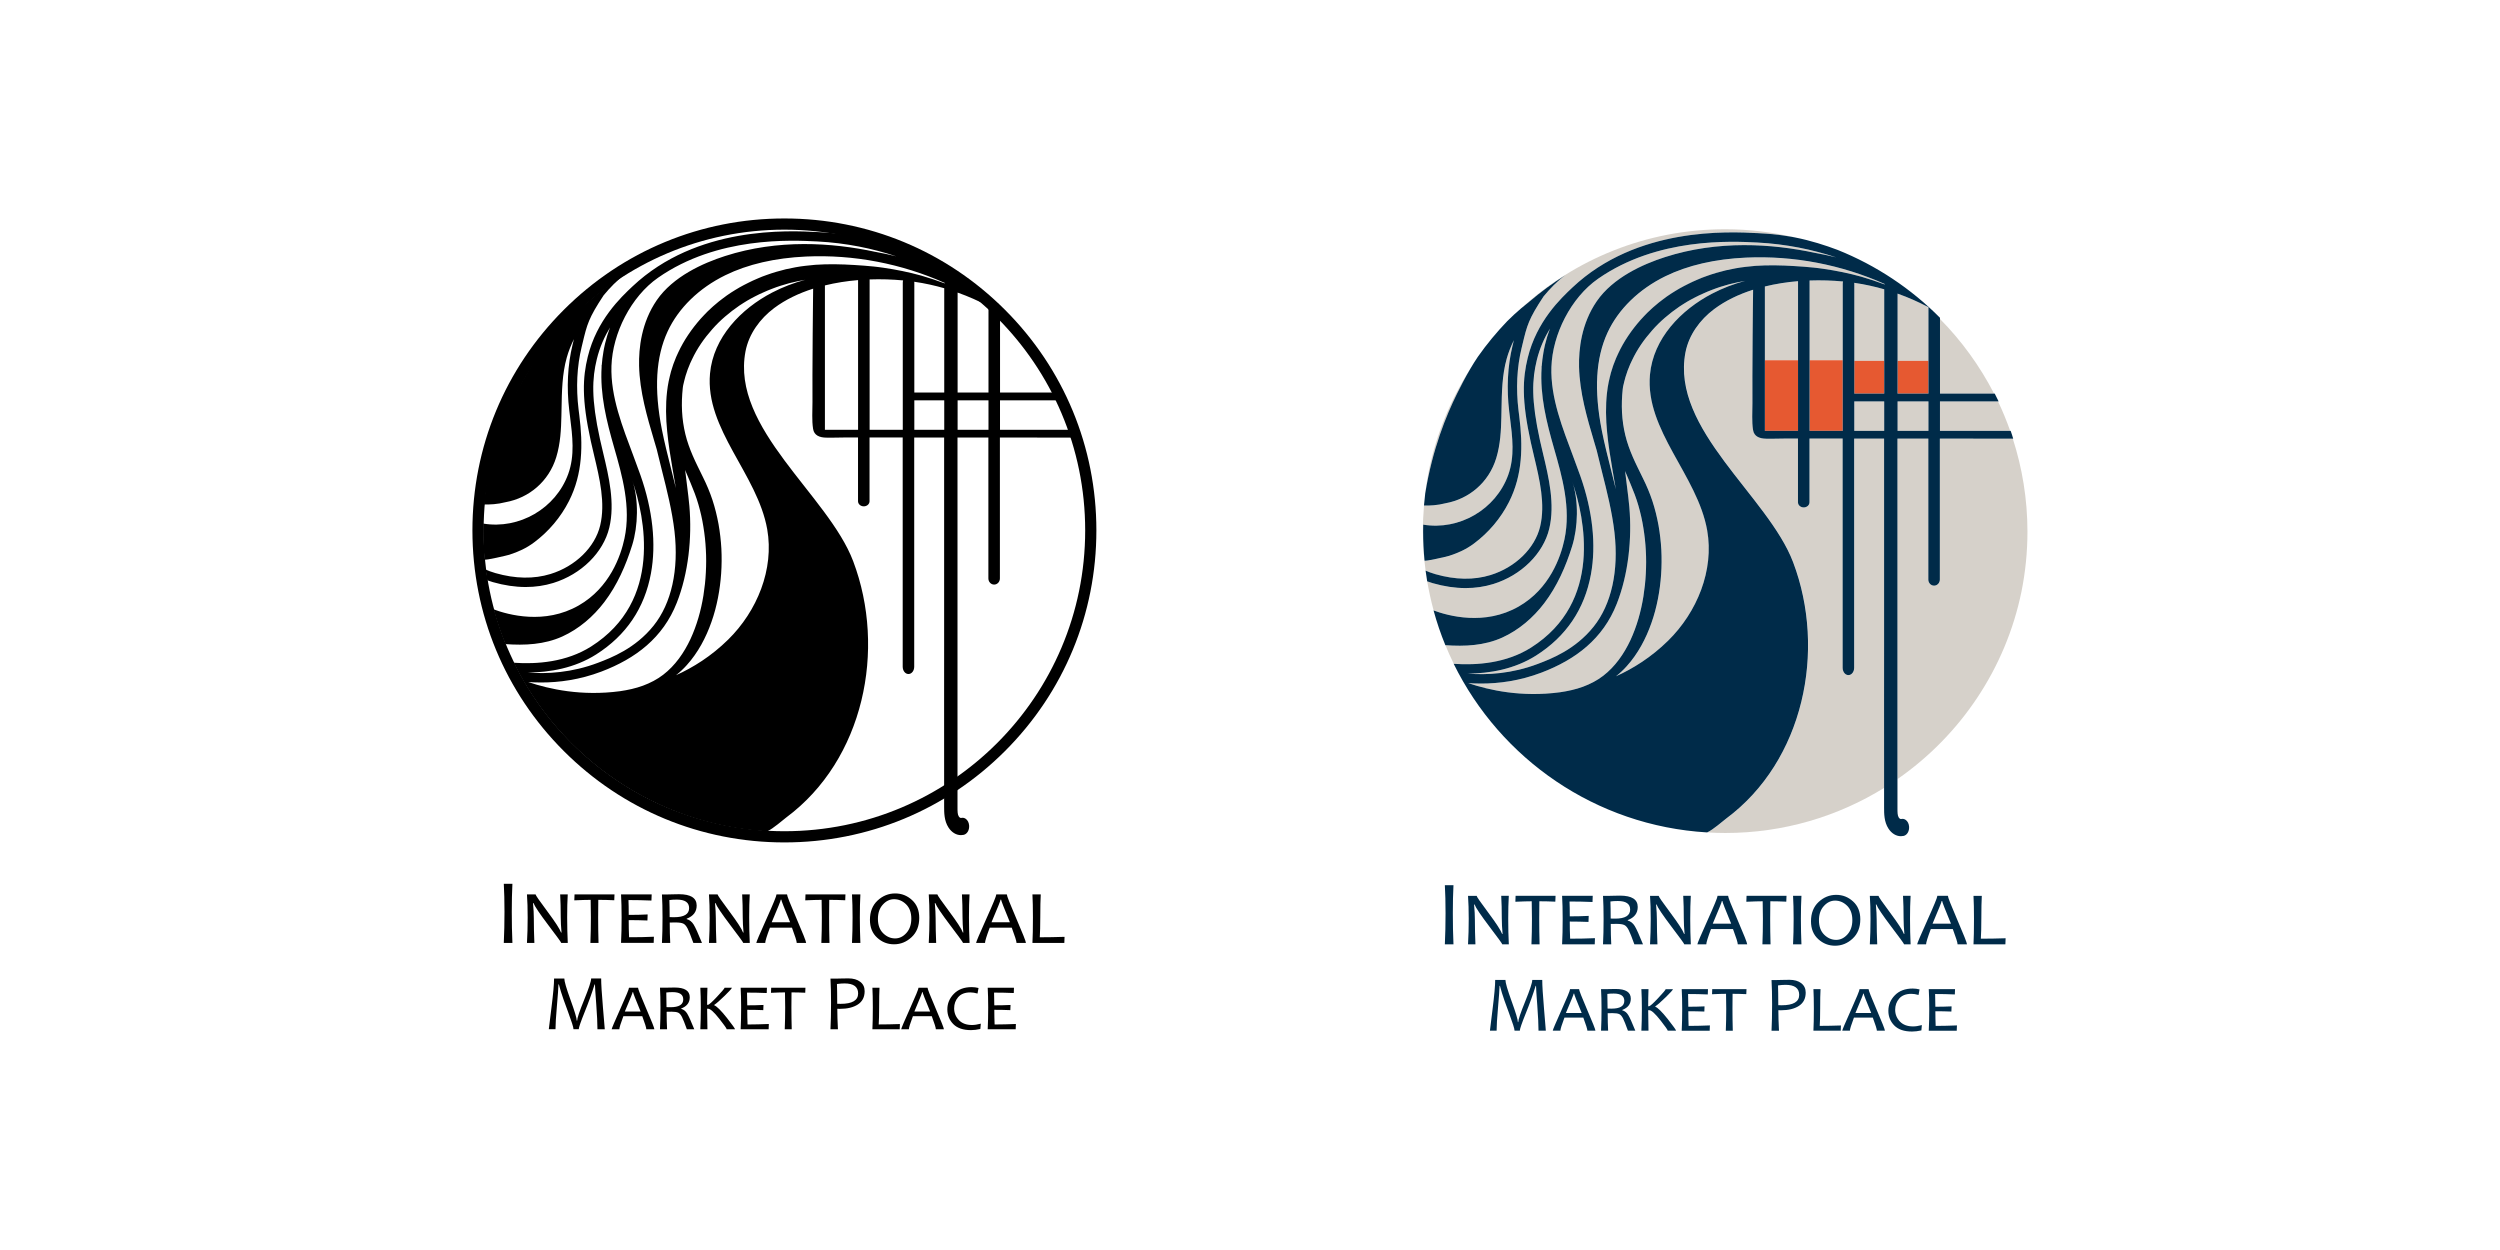 <?xml version="1.0" encoding="utf-8"?>
<!-- Generator: Adobe Illustrator 24.3.0, SVG Export Plug-In . SVG Version: 6.00 Build 0)  -->
<svg version="1.1" xmlns="http://www.w3.org/2000/svg" xmlns:xlink="http://www.w3.org/1999/xlink" x="0px" y="0px"
	 viewBox="0 0 864 432" style="enable-background:new 0 0 864 432;" xml:space="preserve">
<style type="text/css">
	.st0{display:none;}
	.st1{display:inline;fill:#E65931;}
	.st2{display:inline;fill:#002B49;stroke:#002B49;stroke-miterlimit:10;}
	.st3{display:inline;fill:#002B49;}
	.st4{fill:#002B49;}
	.st5{fill:none;}
	.st6{fill:#D6D1CA;}
	.st7{fill:#E65931;}
</style>
<g id="misc" class="st0">
	<rect x="334.12" y="149" class="st1" width="9.9" height="19"/>
	<rect x="346.12" y="149" class="st1" width="9.9" height="19"/>
	<rect x="369.78" y="149.16" class="st1" width="8.94" height="8.84"/>
	<rect x="357.78" y="149.16" class="st1" width="8.94" height="8.84"/>
	<path class="st2" d="M345.09,188c-0.58,0-1.05-0.39-1.05-0.88v-61.25c0-0.48,0.47-0.88,1.05-0.88c0.58,0,1.05,0.39,1.05,0.88v61.25
		C346.14,187.61,345.67,188,345.09,188z"/>
	<path class="st2" d="M380.09,209c-0.58,0-1.05-0.45-1.05-1.01v-70.97c0-0.56,0.47-1.01,1.05-1.01c0.58,0,1.05,0.45,1.05,1.01v70.97
		C381.14,208.55,380.67,209,380.09,209z"/>
	<path class="st2" d="M357.09,233c-0.58,0-1.05-0.66-1.05-1.47V128.47c0-0.81,0.47-1.47,1.05-1.47c0.58,0,1.05,0.66,1.05,1.47
		v103.05C358.14,232.34,357.67,233,357.09,233z"/>
	<path class="st2" d="M333.09,169c-0.58,0-1.05-0.27-1.05-0.6v-41.8c0-0.33,0.47-0.6,1.05-0.6c0.58,0,1.05,0.27,1.05,0.6v41.8
		C334.14,168.73,333.67,169,333.09,169z"/>
	<path class="st3" d="M403,169c0,0.58-0.45,1.05-1,1.05h-70c-0.55,0-1-0.47-1-1.05c0-0.58,0.45-1.05,1-1.05h70
		C402.55,167.95,403,168.42,403,169z"/>
	<path class="st3" d="M400,159c0,0.58-0.27,1.05-0.6,1.05h-41.8c-0.33,0-0.6-0.47-0.6-1.05c0-0.58,0.27-1.05,0.6-1.05h41.8
		C399.73,157.95,400,158.42,400,159z"/>
</g>
<g id="Colored_Logo">
</g>
<g id="BW">
	<g>
		<g>
			<g>
				<path class="st4" d="M502.32,326.36h-2.98c0.16-3.39,0.24-6.97,0.24-10.73c0-3.7-0.08-6.94-0.24-9.7h2.98
					c-0.15,2.86-0.22,6.09-0.22,9.7C502.1,319.41,502.17,322.99,502.32,326.36z"/>
				<path class="st4" d="M521.45,326.36h-2.26c0-0.19-1.46-2.2-4.38-6.04c-3.04-4.02-4.78-6.6-5.21-7.74h-0.16
					c0.19,2.03,0.28,3.79,0.28,5.27c0,2.71,0.06,5.54,0.19,8.51h-2.56c0.16-2.75,0.24-5.68,0.24-8.79c0-3.04-0.08-5.7-0.24-7.97
					h2.98c0,0.28,1.33,2.21,4,5.78c2.8,3.76,4.4,6.22,4.8,7.39h0.16c-0.18-2.05-0.27-3.81-0.27-5.29c0-2.99-0.07-5.62-0.2-7.88h2.62
					c-0.14,2.25-0.2,4.91-0.2,7.97C521.24,320.69,521.31,323.62,521.45,326.36z"/>
				<path class="st4" d="M537.6,309.6l-0.08,2.02c-1.83-0.09-3.67-0.14-5.52-0.14c-0.03,1.24-0.05,3.26-0.05,6.09
					c0,2.87,0.04,5.8,0.13,8.79h-2.81c0.12-2.88,0.17-5.81,0.17-8.79c0-2.37-0.03-4.41-0.08-6.09c-1.35,0-3.23,0.06-5.65,0.17
					l0.08-2.06H537.6z"/>
				<path class="st4" d="M551.22,324.23l-0.08,2.13h-11.28c0.14-2.65,0.2-5.58,0.2-8.79c0-3.04-0.07-5.7-0.2-7.97h10.59l-0.08,2.13
					c-2.6-0.11-5.24-0.17-7.94-0.17c0.06,1.3,0.09,3.01,0.09,5.13c2.33,0,4.51-0.05,6.54-0.16l-0.08,2.09
					c-2.06-0.08-4.22-0.13-6.47-0.13c0,2.1,0.04,4.08,0.13,5.92C545.59,324.42,548.45,324.35,551.22,324.23z"/>
				<path class="st4" d="M567.82,326.36h-2.98c-0.86-2.4-1.51-4.04-1.97-4.94c-0.46-0.9-0.96-1.48-1.52-1.74
					c-0.56-0.26-1.46-0.39-2.69-0.39c-0.73,0-1.39,0.01-1.98,0.03c0,2.65,0.06,5,0.17,7.05H554c0.14-2.65,0.2-5.58,0.2-8.79
					c0-3.04-0.07-5.7-0.2-7.97h2.04c0.47,0,1.03-0.01,1.67-0.04c0.64-0.02,1.37-0.04,2.17-0.04c4.08,0,6.12,1.31,6.12,3.92
					c0,2.15-1.15,3.66-3.45,4.54v0.14c0.99,0.27,1.79,0.9,2.4,1.88C565.56,320.99,566.52,323.11,567.82,326.36z M563.38,314.34
					c0-1.97-1.42-2.95-4.25-2.95c-1.01,0-1.87,0.05-2.57,0.16c0.06,1.46,0.09,3.43,0.09,5.9c0.55,0.02,1.07,0.03,1.54,0.03
					C561.65,317.48,563.38,316.43,563.38,314.34z"/>
				<path class="st4" d="M584.35,326.36h-2.26c0-0.19-1.46-2.2-4.38-6.04c-3.04-4.02-4.78-6.6-5.21-7.74h-0.16
					c0.19,2.03,0.28,3.79,0.28,5.27c0,2.71,0.06,5.54,0.19,8.51h-2.56c0.16-2.75,0.24-5.68,0.24-8.79c0-3.04-0.08-5.7-0.24-7.97
					h2.98c0,0.28,1.33,2.21,4,5.78c2.8,3.76,4.4,6.22,4.8,7.39h0.16c-0.18-2.05-0.27-3.81-0.27-5.29c0-2.99-0.07-5.62-0.2-7.88h2.62
					c-0.14,2.25-0.2,4.91-0.2,7.97C584.15,320.69,584.21,323.62,584.35,326.36z"/>
				<path class="st4" d="M603.83,326.36h-3.25c0-0.58-0.55-2.33-1.65-5.27h-7.61c-1.09,2.9-1.63,4.66-1.63,5.27h-3.08
					c0-0.33,1.16-3.07,3.49-8.24c2.33-5.17,3.49-8.01,3.49-8.52h3.64c0,0.5,1.1,3.3,3.3,8.4
					C602.73,323.11,603.83,325.89,603.83,326.36z M598.29,319.22c-2.03-4.9-3.04-7.51-3.04-7.83h-0.17c0,0.28-1.05,2.89-3.15,7.83
					H598.29z"/>
				<path class="st4" d="M617.42,309.6l-0.08,2.02c-1.83-0.09-3.67-0.14-5.52-0.14c-0.03,1.24-0.05,3.26-0.05,6.09
					c0,2.87,0.04,5.8,0.13,8.79h-2.81c0.12-2.88,0.17-5.81,0.17-8.79c0-2.37-0.03-4.41-0.08-6.09c-1.35,0-3.23,0.06-5.65,0.17
					l0.08-2.06H617.42z"/>
				<path class="st4" d="M622.58,326.36h-2.9c0.14-2.75,0.2-5.68,0.2-8.79c0-3.06-0.07-5.71-0.2-7.97h2.9
					c-0.13,2.31-0.19,4.97-0.19,7.97C622.39,320.7,622.46,323.63,622.58,326.36z"/>
				<path class="st4" d="M642.92,317.71c0,2.79-0.88,5.02-2.64,6.66c-1.76,1.65-3.79,2.47-6.09,2.47c-2.21,0-4.15-0.76-5.81-2.28
					c-1.67-1.52-2.5-3.58-2.5-6.17c0-2.8,0.88-5.03,2.64-6.67c1.76-1.64,3.79-2.46,6.09-2.46c2.21,0,4.15,0.76,5.81,2.28
					C642.09,313.05,642.92,315.11,642.92,317.71z M640.17,318c0-2.13-0.6-3.79-1.81-4.98c-1.21-1.18-2.59-1.77-4.15-1.77
					c-1.45,0-2.75,0.62-3.88,1.87c-1.14,1.24-1.7,2.89-1.7,4.93c0,2.12,0.6,3.78,1.81,4.98c1.21,1.19,2.59,1.79,4.15,1.79
					c1.45,0,2.75-0.63,3.88-1.88C639.61,321.68,640.17,320.04,640.17,318z"/>
				<path class="st4" d="M660.31,326.36h-2.26c0-0.19-1.46-2.2-4.38-6.04c-3.04-4.02-4.78-6.6-5.21-7.74h-0.16
					c0.19,2.03,0.28,3.79,0.28,5.27c0,2.71,0.06,5.54,0.19,8.51h-2.56c0.16-2.75,0.24-5.68,0.24-8.79c0-3.04-0.08-5.7-0.24-7.97
					h2.98c0,0.28,1.33,2.21,4,5.78c2.8,3.76,4.4,6.22,4.8,7.39h0.16c-0.18-2.05-0.27-3.81-0.27-5.29c0-2.99-0.07-5.62-0.2-7.88h2.62
					c-0.14,2.25-0.2,4.91-0.2,7.97C660.11,320.69,660.17,323.62,660.31,326.36z"/>
				<path class="st4" d="M679.79,326.36h-3.25c0-0.58-0.55-2.33-1.65-5.27h-7.61c-1.09,2.9-1.63,4.66-1.63,5.27h-3.08
					c0-0.33,1.16-3.07,3.49-8.24c2.33-5.17,3.49-8.01,3.49-8.52h3.64c0,0.5,1.1,3.3,3.3,8.4
					C678.69,323.11,679.79,325.89,679.79,326.36z M674.25,319.22c-2.03-4.9-3.04-7.51-3.04-7.83h-0.17c0,0.28-1.05,2.89-3.15,7.83
					H674.25z"/>
				<path class="st4" d="M693.14,324.26l-0.08,2.1h-11.02c0.12-2.15,0.17-5.08,0.17-8.79c0-3.22-0.06-5.88-0.17-7.97h2.87
					c-0.1,1.79-0.16,4.45-0.16,7.97c0,2.86-0.06,5.14-0.17,6.84C687.3,324.42,690.15,324.36,693.14,324.26z"/>
				<path class="st4" d="M534.24,356.21h-2.53c0-2-0.14-4.89-0.42-8.68s-0.43-6.05-0.44-6.81h-0.13c-0.9,2.91-2.03,6.08-3.41,9.49
					c-1.38,3.41-2.06,5.41-2.06,5.99h-1.82c0-0.63-0.64-2.66-1.92-6.1s-2.09-5.74-2.43-6.91c-0.34-1.17-0.57-1.99-0.7-2.48h-0.13
					c-0.03,1.23-0.2,3.71-0.53,7.44s-0.49,6.41-0.49,8.04h-2.31c0-0.09,0.3-2.56,0.91-7.41c0.61-4.85,0.91-8.22,0.91-10.11h3.54
					c0,0.99,0.72,3.45,2.15,7.4s2.15,6.34,2.15,7.17h0.13c0-0.83,0.81-3.23,2.42-7.19c1.61-3.96,2.42-6.42,2.42-7.38H533
					c0,1.89,0.21,5.25,0.62,10.06S534.24,356.05,534.24,356.21z"/>
				<path class="st4" d="M551.38,356.21h-2.78c0-0.49-0.47-2-1.41-4.52h-6.52c-0.93,2.48-1.4,3.99-1.4,4.52h-2.64
					c0-0.28,1-2.63,2.99-7.06c2-4.43,2.99-6.86,2.99-7.3h3.12c0,0.43,0.94,2.83,2.82,7.2C550.44,353.42,551.38,355.8,551.38,356.21z
					 M546.63,350.09c-1.74-4.2-2.61-6.43-2.61-6.71h-0.15c0,0.24-0.9,2.48-2.7,6.71H546.63z"/>
				<path class="st4" d="M565.17,356.21h-2.56c-0.74-2.05-1.3-3.47-1.69-4.24c-0.39-0.77-0.83-1.27-1.3-1.49
					c-0.48-0.22-1.25-0.34-2.31-0.34c-0.63,0-1.19,0.01-1.69,0.03c0,2.27,0.05,4.28,0.15,6.04h-2.45c0.12-2.27,0.17-4.78,0.17-7.53
					c0-2.61-0.06-4.89-0.17-6.83h1.75c0.4,0,0.88-0.01,1.43-0.03c0.55-0.02,1.17-0.03,1.86-0.03c3.5,0,5.25,1.12,5.25,3.36
					c0,1.84-0.99,3.13-2.96,3.89v0.12c0.85,0.23,1.54,0.77,2.06,1.61S564.05,353.42,565.17,356.21z M561.36,345.9
					c0-1.69-1.22-2.53-3.65-2.53c-0.87,0-1.61,0.04-2.21,0.13c0.05,1.26,0.08,2.94,0.08,5.06c0.48,0.02,0.91,0.03,1.32,0.03
					C559.88,348.59,561.36,347.7,561.36,345.9z"/>
				<path class="st4" d="M579.25,356.21h-2.88c0-0.26-0.85-1.46-2.54-3.61c-1.83-2.32-3.12-3.48-3.86-3.48h-0.36
					c0,1.71,0.04,4.08,0.11,7.09h-2.46c0.12-2.27,0.17-4.78,0.17-7.53c0-2.61-0.06-4.89-0.17-6.83h2.46
					c-0.07,1.97-0.11,3.94-0.11,5.91h0.27c0.36,0,1.42-0.94,3.17-2.81c1.73-1.84,2.6-2.87,2.6-3.09h2.52c0,0.22-0.82,1.14-2.46,2.74
					s-2.86,2.67-3.65,3.2v0.12c0.89,0.34,2.35,1.8,4.39,4.37C578.31,354.66,579.25,355.97,579.25,356.21z"/>
				<path class="st4" d="M590.94,354.38l-0.07,1.83h-9.67c0.12-2.27,0.17-4.78,0.17-7.53c0-2.61-0.06-4.89-0.17-6.83h9.08
					l-0.07,1.83c-2.22-0.1-4.49-0.15-6.81-0.15c0.05,1.11,0.08,2.58,0.08,4.4c2,0,3.87-0.04,5.61-0.13l-0.07,1.79
					c-1.77-0.07-3.61-0.11-5.54-0.11c0,1.8,0.04,3.49,0.11,5.07C586.12,354.54,588.56,354.49,590.94,354.38z"/>
				<path class="st4" d="M603.59,341.84l-0.07,1.74c-1.57-0.08-3.15-0.12-4.74-0.12c-0.03,1.06-0.04,2.8-0.04,5.22
					c0,2.46,0.04,4.97,0.11,7.53h-2.41c0.1-2.47,0.15-4.98,0.15-7.53c0-2.04-0.02-3.78-0.07-5.22c-1.16,0-2.77,0.05-4.84,0.15
					l0.07-1.76H603.59z"/>
				<path class="st4" d="M624.05,343.04c0,2.04-0.78,3.57-2.33,4.59c-1.55,1.01-3.64,1.52-6.26,1.52c-0.33,0-0.62-0.01-0.86-0.03
					c0,1.96,0.07,4.32,0.22,7.09h-2.58c0.13-2.55,0.2-5.61,0.2-9.2c0-3.08-0.07-5.86-0.2-8.31h1.92c0.21,0,0.8-0.01,1.77-0.04
					c0.97-0.03,1.8-0.04,2.48-0.04c1.72,0,3.09,0.39,4.11,1.18S624.05,341.66,624.05,343.04z M621.8,343.82
					c0-2.3-1.57-3.46-4.72-3.46c-0.77,0-1.64,0.07-2.6,0.2c0.06,1.46,0.09,3.74,0.09,6.83c0.31,0.02,0.7,0.03,1.16,0.03
					C619.78,347.42,621.8,346.22,621.8,343.82z"/>
				<path class="st4" d="M636.23,354.4l-0.07,1.8h-9.44c0.1-1.85,0.15-4.36,0.15-7.53c0-2.76-0.05-5.04-0.15-6.83h2.46
					c-0.09,1.53-0.13,3.81-0.13,6.83c0,2.45-0.05,4.4-0.15,5.87C631.22,354.54,633.67,354.49,636.23,354.4z"/>
				<path class="st4" d="M651.43,356.21h-2.78c0-0.49-0.47-2-1.41-4.52h-6.52c-0.93,2.48-1.4,3.99-1.4,4.52h-2.64
					c0-0.28,1-2.63,2.99-7.06s2.99-6.86,2.99-7.3h3.12c0,0.43,0.94,2.83,2.82,7.2C650.49,353.42,651.43,355.8,651.43,356.21z
					 M646.69,350.09c-1.74-4.2-2.61-6.43-2.61-6.71h-0.15c0,0.24-0.9,2.48-2.7,6.71H646.69z"/>
				<path class="st4" d="M664.2,354.27l-0.17,1.84c-1.17,0.26-2.25,0.39-3.22,0.39c-2.72,0-4.76-0.69-6.13-2.08
					c-1.37-1.39-2.06-3.08-2.06-5.08c0-2.05,0.75-3.85,2.26-5.39c1.51-1.54,3.56-2.31,6.17-2.31c0.77,0,1.56,0.1,2.35,0.3
					l-0.35,1.92c-0.91-0.26-1.73-0.39-2.48-0.39c-1.86,0-3.25,0.54-4.19,1.61c-0.94,1.08-1.41,2.38-1.41,3.9
					c0,1.55,0.54,2.9,1.62,4.04c1.08,1.14,2.6,1.71,4.55,1.71C661.98,354.74,662.99,354.58,664.2,354.27z"/>
				<path class="st4" d="M676.32,354.38l-0.07,1.83h-9.67c0.12-2.27,0.17-4.78,0.17-7.53c0-2.61-0.06-4.89-0.17-6.83h9.08
					l-0.07,1.83c-2.22-0.1-4.49-0.15-6.81-0.15c0.05,1.11,0.08,2.58,0.08,4.4c2,0,3.87-0.04,5.61-0.13l-0.07,1.79
					c-1.77-0.07-3.61-0.11-5.54-0.11c0,1.8,0.04,3.49,0.11,5.07C671.5,354.54,673.94,354.49,676.32,354.38z"/>
			</g>
			<g>
				<path class="st5" d="M510.76,123.31c-8.17,11.6-14.05,24.92-16.95,39.33c2.62-12.8,7.61-24.72,14.44-35.35
					C509.01,126,509.84,124.67,510.76,123.31z"/>
				<path class="st5" d="M525.62,106.65c18.59-17.03,43.36-27.43,70.56-27.43c8.34,0,16.45,1.01,24.22,2.85
					c5.34,1.05,10.53,2.73,14.68,4.3c-12.01-4.81-25.11-7.49-38.84-7.49c-29.59,0-56.29,12.32-75.31,32.09
					C522.53,109.39,524.09,107.95,525.62,106.65z"/>
				<path class="st5" d="M666.47,106.39v-0.23c-0.2-0.11-0.43-0.22-0.64-0.32C666.04,106.03,666.26,106.2,666.47,106.39z"/>
				<path class="st5" d="M689.15,136.03h0.23c-4.94-9.7-11.34-18.54-18.93-26.2v0.4C677.93,117.79,684.25,126.49,689.15,136.03z"/>
				<path class="st5" d="M694.71,148.91h0.18c-1.22-3.48-2.6-6.88-4.16-10.18h-0.21C692.09,142.03,693.48,145.43,694.71,148.91z"/>
				<path class="st5" d="M700.68,183.72c0,7.1-0.72,14.04-2.07,20.74c1.4-6.81,2.13-13.86,2.13-21.08c0-11.08-1.74-21.75-4.93-31.77
					c-0.06,0-0.12,0-0.18,0C698.89,161.73,700.68,172.51,700.68,183.72z"/>
				<path class="st6" d="M625.39,96.94v27.57h11.46V98.07c0-0.28,0.04-0.54,0.1-0.79C633.27,96.93,629.37,96.8,625.39,96.94z"/>
				<path class="st6" d="M609.94,124.5h11.46V97.17c-3.86,0.32-7.72,0.93-11.46,1.84V124.5z"/>
				<path class="st6" d="M531.55,229.42c4.49-1.71,12.84-4.89,19.18-12.81c6.18-7.73,8.75-19.3,7.23-32.58
					c-0.82-7.11-2.61-14.22-4.35-21.09c-0.6-2.39-1.21-4.82-1.79-7.27c-0.29-1-0.59-2-0.88-2.98c-2.46-8.33-5.01-16.95-5.22-25.9
					c-0.14-6.08,0.81-14.96,6.12-22.68c5.6-8.14,15.92-12.79,23.58-15.25c18.36-5.9,36.91-4.65,51.83-1.47
					c2.46,0.44,4.9,0.96,7.33,1.56c-8.13-2.68-17.22-4.61-27.2-5.13c-9.01-0.47-34.6-1.79-55.09,12.52
					c-9.39,6.55-15.74,19.21-16.12,30.49c-0.36,10.71,3.91,21.25,7.59,31.12c0.85,2.28,1.66,4.44,2.42,6.6
					c4.25,12.06,5.51,23.81,3.64,33.97c-2.21,12.03-8.58,21.46-18.93,28.02c-7.49,4.75-16.08,6.21-23.66,6.27
					C513.95,233.34,522.5,232.86,531.55,229.42z"/>
				<path class="st6" d="M670.46,136.03h18.69c-4.91-9.54-11.22-18.24-18.69-25.8V136.03z"/>
				<path class="st6" d="M567.95,206.13c0.41-2.62,0.71-5.25,0.83-7.9c0.14-2.65,0.16-5.3,0-7.95c-0.14-2.65-0.42-5.28-0.85-7.89
					c-0.41-2.61-1-5.19-1.73-7.72c-0.73-2.54-1.67-4.95-2.73-7.47l-1.61-3.81c-0.08-0.2-0.16-0.41-0.24-0.61l0.72,5.84
					c0.27,2.19,0.56,4.39,0.75,6.63c0.94,10.93-0.31,23.17-4.35,33.43c-4.77,12.11-14.18,19.27-26.04,23.78
					c-7.5,2.85-14.67,3.78-20.84,3.78c-1.56,0-3.05-0.06-4.47-0.16c7.36,2.49,18.49,4.94,31.71,3.17c2.74-0.4,5.43-0.98,7.95-1.91
					c2.52-0.94,4.9-2.17,6.97-3.76c4.16-3.18,7.21-7.58,9.42-12.32C565.66,216.49,567.11,211.36,567.95,206.13z"/>
				<path class="st6" d="M651.18,124.71V99.99c-3.18-0.92-6.64-1.7-10.37-2.24c0.01,0.11,0.03,0.22,0.03,0.33v26.64H651.18z"/>
				<rect x="655.8" y="138.73" class="st6" width="10.67" height="10.18"/>
				<rect x="640.84" y="138.73" class="st6" width="10.34" height="10.18"/>
				<path class="st6" d="M655.8,101.47l0,23.24h10.67v-18.32c-0.21-0.19-0.43-0.37-0.64-0.55
					C663.04,104.39,659.7,102.86,655.8,101.47z"/>
				<path class="st6" d="M603.5,89.04c-10.78,0.48-20.17,2.65-27.92,6.45c-9.13,4.47-16.22,11.37-19.96,19.44
					c-4.09,8.82-4.75,19.91-1.99,33.89c0.88,4.46,2.02,8.97,3.12,13.32c0.58,2.29,1.16,4.61,1.72,6.95
					c-0.37-2.14-0.75-4.29-1.11-6.44c-0.37-2.18-0.74-4.36-1.07-6.57c-0.33-2.21-0.61-4.43-0.83-6.68
					c-0.44-4.49-0.56-9.1-0.03-13.73c0.13-1.16,0.3-2.31,0.54-3.46c0.1-0.58,0.25-1.15,0.39-1.72c0.14-0.57,0.28-1.14,0.43-1.71
					l0.53-1.68l0.27-0.84l0.32-0.82l0.64-1.64c0.23-0.54,0.48-1.07,0.73-1.6c1.97-4.26,4.65-8.13,7.72-11.62
					c0.37-0.45,0.78-0.86,1.19-1.28l1.21-1.25l1.27-1.19l0.64-0.59l0.66-0.56l1.33-1.12c0.45-0.37,0.92-0.71,1.38-1.06
					c0.91-0.72,1.88-1.36,2.83-2.01c0.47-0.34,0.98-0.61,1.47-0.92c0.5-0.3,0.98-0.62,1.49-0.89c1.02-0.55,2.03-1.14,3.07-1.61
					l1.55-0.75c0.52-0.25,1.05-0.46,1.58-0.69c0.53-0.22,1.06-0.45,1.59-0.67l1.62-0.59c2.16-0.8,4.38-1.42,6.61-1.97
					c2.24-0.5,4.5-0.94,6.77-1.19c4.54-0.59,9.08-0.62,13.56-0.45c2.24,0.1,4.47,0.23,6.68,0.4c1.11,0.08,2.23,0.2,3.35,0.3
					c1.12,0.09,2.23,0.28,3.34,0.42c4.44,0.64,8.84,1.54,13.14,2.74c2.73,0.78,5.41,1.69,8.06,2.68c0.02-0.05,0.04-0.1,0.06-0.15
					C636.45,91.5,619.98,88.3,603.5,89.04z"/>
				<path class="st6" d="M591.63,100.19l-1.47,0.58l-1.45,0.64c-0.48,0.22-0.97,0.41-1.44,0.65l-1.42,0.71
					c-0.96,0.45-1.85,1-2.77,1.51c-0.46,0.25-0.89,0.55-1.34,0.83c-0.44,0.29-0.9,0.54-1.32,0.85c-3.45,2.36-6.69,5.08-9.43,8.23
					c-2.77,3.12-5.17,6.57-6.93,10.32l-0.66,1.4l-0.58,1.44l-0.29,0.72l-0.24,0.73l-0.49,1.47c-0.14,0.5-0.26,1-0.4,1.49
					c-0.13,0.5-0.27,0.99-0.36,1.5c-0.03,0.16-0.07,0.32-0.1,0.47c-0.03,0.24-0.07,0.48-0.1,0.72c-0.29,2.7-0.39,5.4-0.25,8.08
					c0.14,2.67,0.52,5.31,1.14,7.87c0.62,2.56,1.52,5.04,2.57,7.48c1.05,2.44,2.29,4.84,3.5,7.35c1.24,2.48,2.38,5.18,3.29,7.9
					c0.9,2.73,1.57,5.53,2.1,8.34c0.5,2.82,0.82,5.66,0.99,8.51c0.29,5.7-0.1,11.44-1.19,17.05c-0.55,2.8-1.28,5.58-2.24,8.28
					c-0.95,2.71-2.11,5.35-3.52,7.87c-1.41,2.52-3.07,4.91-5.02,7.06c-1.14,1.26-2.38,2.43-3.71,3.48
					c5.87-2.66,12.18-6.56,18.03-12.32c10-9.84,15.93-24.32,13.49-38.13c-3.37-19.05-21.51-34.54-19.77-53.81
					c1.14-12.54,10.76-22.4,21.46-27.98c3.71-1.93,7.54-3.38,11.47-4.43c-1.86,0.3-3.69,0.73-5.51,1.17
					C595.61,98.8,593.59,99.41,591.63,100.19z"/>
				<path class="st6" d="M670.46,138.73v10.18h24.26c-1.23-3.48-2.62-6.88-4.2-10.18H670.46z"/>
				<path class="st6" d="M524.86,209.63c10.77-6.17,14.54-17.16,15.82-23.16c2.33-10.87-0.81-21.81-3.58-31.46
					c-2.64-9.19-4.91-18.27-4.31-27.84c0-0.19-0.01-0.38-0.01-0.57l0.05,0c0.12-1.54,0.3-3.1,0.58-4.67l0.01-0.07
					c0.12-0.66,0.28-1.57,0.57-2.8c0.45-1.88,1.02-3.72,1.7-5.51c-1.88,3.11-3.54,6.74-4.56,10.93c-1.62,6.65-2,13.6,1.09,27.69
					c0.34,1.56,0.71,3.12,1.11,4.77c1.94,8.11,4.13,17.29,2.11,25.78c-2.06,8.62-9.65,16.13-19.36,19.13
					c-3.02,0.93-6.2,1.4-9.51,1.4c-3.64,0-7.45-0.56-11.38-1.69c-0.7-0.2-1.34-0.42-1.94-0.64c0.58,3.41,1.32,6.76,2.21,10.05
					C500.54,212.87,513.14,216.34,524.86,209.63z"/>
				<path class="st6" d="M529.15,223.8c24.88-15.78,18.53-44.77,14.25-57.36c2.25,6.61,1.99,15.76-0.05,22.32
					c-2.19,7.01-5.19,13.85-9.65,19.71c-3.8,5-8.73,9.25-14.48,11.86c-6.18,2.81-13.01,3.13-19.69,2.64
					c0.89,2.18,1.86,4.33,2.89,6.43C510.5,229.98,520.66,229.19,529.15,223.8z"/>
				<path class="st6" d="M651.18,222.15v-70.58c-1.39,0-2.77,0-4.16,0c-2.06,0-4.12,0-6.18,0v79.2c0,1.42-0.88,2.54-1.99,2.54
					s-1.99-1.12-1.99-2.54v-79.21c-3.82,0-7.64-0.01-11.46-0.01v22.04c0,0.98-0.89,1.77-1.99,1.77c-1.1,0-1.99-0.79-1.99-1.77
					v-22.04c-1.35,0-2.69,0-4.04,0c-2.37,0-4.75,0.12-7.12,0.06c-2.08-0.06-4.01-0.73-4.37-3.03c-0.46-3.02-0.19-6.23-0.21-9.28
					c-0.01-3.11-0.02-6.27-0.01-9.35c0.01-4.6,0.04-9.2,0.08-13.81c0.03-4.17,0.07-8.33,0.12-12.5c0.01-1.17,0.03-2.34,0.04-3.51
					c-4.94,1.57-9.54,3.76-13.46,6.69c-4.91,3.67-8.77,8.96-9.92,14.98c-5.08,26.63,28.6,49.69,37.22,72.53
					c11.51,30.49,3.68,68.63-23.14,88.56c-1.29,0.96-4.39,3.78-6.59,4.79c2.06,0.12,4.13,0.2,6.23,0.2
					c20.16,0,38.98-5.72,54.95-15.62c-0.01-9.77-0.01-19.54-0.01-29.3L651.18,222.15z"/>
				<path class="st6" d="M515.11,198.75c8.63-2.67,15.36-9.26,17.16-16.78c1.85-7.73-0.16-16.14-2.11-24.27
					c-0.38-1.59-0.78-3.24-1.12-4.83c-3.23-14.69-2.8-22.05-1.07-29.15c3.1-12.73,11.49-20.61,15.51-24.4
					c22.23-20.89,53.71-19.26,64.06-18.73c1.78,0.09,4.14,0.22,7.1,0.58c0,0,2.3,0.28,4.58,0.68c0.39,0.07,0.79,0.15,1.18,0.23
					c-7.78-1.85-15.88-2.85-24.22-2.85c-27.2,0-51.96,10.4-70.56,27.43c1.01-0.86,2-1.68,2.96-2.42c3.9-3.33,8.05-6.39,12.41-9.12
					c-2.81,2.04-5.3,4.65-7.51,7.32c-5.21,7.88-5.74,10.07-7.28,16.51l-0.32,1.33c-1.63,6.74-1.99,14.01-1.07,21.59
					c0.08,0.66,0.16,1.33,0.25,1.99c1.29,10.23,1.22,20.24-3.55,29.66c-2.85,5.64-7.05,10.58-12.11,14.35
					c-2.64,1.97-5.41,3.23-8.54,4.24c-0.61,0.2-8.5,2.06-8.54,1.64c-0.32-3.3-0.48-6.65-0.48-10.03c0-0.8,0.01-1.59,0.03-2.38
					c12.4,2.07,25.05-5.19,29.38-17.18c2.3-6.39,1.48-12.95,0.6-19.9c-0.08-0.67-0.17-1.34-0.25-2c-0.97-7.97-0.59-15.63,1.14-22.75
					l0.32-1.32c0.05-0.21,0.1-0.41,0.15-0.61c-1.07,2.17-1.89,4.28-2.48,6.39c-1.59,5.62-1.69,11.75-1.8,17.68
					c-0.01,0.82-0.03,1.64-0.05,2.46c-0.1,4.61-0.32,9.51-1.78,14.28c-2.56,8.39-9.37,14.08-17.53,15.56
					c-2.79,0.73-5.49,0.84-7.43,0.8c-0.23,2.86-0.39,5.74-0.39,8.65c0,4.69,0.34,9.3,0.94,13.83c0.91,0.39,2.05,0.84,3.38,1.22
					C502.97,200.42,509.38,200.52,515.11,198.75z"/>
				<path class="st6" d="M695.63,151.62c-1.29,0.01-2.58-0.01-3.87-0.01c-7.1-0.01-14.2-0.01-21.3-0.02v48.7
					c0,1.17-0.89,2.12-1.99,2.12c-1.1,0-1.99-0.95-1.99-2.12v-48.7c-3.56,0-7.11-0.01-10.67-0.01l0,89.4c0,9.42,0,18.83,0,28.25
					c21.64-15.04,37.33-38.03,42.81-64.76c1.35-6.71,2.07-13.64,2.07-20.74C700.68,172.51,698.89,161.73,695.63,151.62z"/>
				<path class="st6" d="M508.25,127.29c-6.83,10.62-11.82,22.55-14.44,35.35c-0.52,2.58-0.92,5.2-1.25,7.84
					c2.49-15.31,7.27-26.95,10.96-34.38C504.78,133.57,506.29,130.57,508.25,127.29z"/>
				<rect x="609.94" y="124.5" class="st7" width="11.46" height="24.4"/>
				<rect x="625.39" y="124.5" class="st7" width="11.46" height="24.4"/>
				<rect x="655.8" y="124.71" class="st7" width="10.67" height="11.32"/>
				<rect x="640.84" y="124.71" class="st7" width="10.34" height="11.32"/>
				<path class="st4" d="M499.56,173.93c8.16-1.48,14.96-7.17,17.53-15.56c1.46-4.77,1.68-9.67,1.78-14.28
					c0.02-0.82,0.03-1.64,0.05-2.46c0.1-5.93,0.21-12.07,1.8-17.68c0.59-2.1,1.41-4.21,2.48-6.39c-0.05,0.2-0.1,0.4-0.15,0.61
					l-0.32,1.32c-1.72,7.12-2.1,14.77-1.14,22.75c0.08,0.67,0.17,1.34,0.25,2c0.87,6.95,1.7,13.51-0.6,19.9
					c-4.32,11.99-16.97,19.25-29.38,17.18c-0.02,0.79-0.03,1.58-0.03,2.38c0,3.38,0.17,6.73,0.48,10.03
					c0.04,0.42,7.93-1.44,8.54-1.64c3.13-1.01,5.9-2.27,8.54-4.24c5.07-3.77,9.26-8.72,12.11-14.35c4.77-9.42,4.84-19.43,3.55-29.66
					c-0.08-0.66-0.17-1.33-0.25-1.99c-0.92-7.59-0.56-14.85,1.07-21.59l0.32-1.33c1.54-6.44,2.07-8.63,7.28-16.51
					c2.21-2.67,4.7-5.28,7.51-7.32c-4.36,2.74-8.51,5.79-12.41,9.12c-0.96,0.75-1.95,1.57-2.96,2.42c-1.53,1.3-3.1,2.74-4.69,4.33
					c-3.69,3.84-7.1,7.96-10.17,12.33c-0.92,1.37-1.75,2.69-2.51,3.98c-1.95,3.28-3.46,6.28-4.72,8.81
					c-3.69,7.43-8.47,19.07-10.96,34.38c-0.17,1.41-0.32,2.83-0.44,4.25C494.07,174.77,496.77,174.66,499.56,173.93z"/>
				<path class="st4" d="M694.89,148.91h-0.18h-24.26v-10.18h20.06h0.21c-0.43-0.91-0.89-1.81-1.34-2.7h-0.23h-18.69v-25.8v-0.4
					c-9.98-10.07-22-18.1-35.38-23.46c-4.15-1.57-9.34-3.25-14.68-4.3c-0.39-0.08-0.79-0.16-1.18-0.23
					c-2.28-0.4-4.58-0.68-4.58-0.68c-2.96-0.36-5.32-0.48-7.1-0.58c-10.35-0.54-41.83-2.17-64.06,18.73
					c-4.03,3.79-12.41,11.67-15.51,24.4c-1.73,7.1-2.16,14.46,1.07,29.15c0.35,1.59,0.74,3.23,1.12,4.83
					c1.94,8.13,3.95,16.54,2.11,24.27c-1.8,7.53-8.53,14.12-17.16,16.78c-5.73,1.77-12.14,1.67-19.05-0.31
					c-1.34-0.38-2.47-0.83-3.38-1.22c0.16,1.24,0.35,2.48,0.55,3.7c0.6,0.22,1.23,0.43,1.94,0.64c3.94,1.13,7.74,1.69,11.38,1.69
					c3.31,0,6.49-0.47,9.51-1.4c9.7-3,17.3-10.51,19.36-19.13c2.02-8.49-0.17-17.67-2.11-25.78c-0.39-1.65-0.77-3.21-1.11-4.77
					c-3.09-14.08-2.71-21.04-1.09-27.69c1.02-4.19,2.68-7.82,4.56-10.93c-0.68,1.79-1.25,3.62-1.7,5.51
					c-0.29,1.23-0.45,2.14-0.57,2.8l-0.01,0.07c-0.28,1.57-0.46,3.13-0.58,4.67l-0.05,0c0,0.19,0.01,0.38,0.01,0.57
					c-0.6,9.57,1.68,18.65,4.31,27.84c2.77,9.65,5.91,20.59,3.58,31.46c-1.28,6-5.05,17-15.82,23.16
					c-11.73,6.71-24.32,3.24-29.41,1.34c1.12,4.11,2.48,8.12,4.08,12.01c6.68,0.49,13.51,0.17,19.69-2.64
					c5.74-2.61,10.67-6.86,14.48-11.86c4.47-5.87,7.47-12.71,9.65-19.71c2.05-6.56,2.31-15.71,0.05-22.32
					c4.29,12.6,10.63,41.58-14.25,57.36c-8.49,5.38-18.65,6.18-26.74,5.61c16.16,32.87,49.07,56,87.59,58.27
					c2.2-1.01,5.29-3.83,6.59-4.79c26.83-19.93,34.66-58.07,23.14-88.56c-8.62-22.84-42.31-45.9-37.22-72.53
					c1.15-6.02,5.01-11.31,9.92-14.98c3.92-2.93,8.53-5.12,13.46-6.69c-0.01,1.17-0.03,2.34-0.04,3.51
					c-0.04,4.17-0.08,8.33-0.12,12.5c-0.04,4.6-0.07,9.2-0.08,13.81c-0.01,3.08,0,6.24,0.01,9.35c0.01,3.05-0.26,6.26,0.21,9.28
					c0.35,2.3,2.29,2.97,4.37,3.03c2.37,0.07,4.75-0.06,7.12-0.06c1.35,0,2.69,0,4.04,0v22.04c0,0.98,0.89,1.77,1.99,1.77
					c1.1,0,1.99-0.79,1.99-1.77v-22.04c3.82,0,7.64,0.01,11.46,0.01v79.21c0,1.42,0.88,2.54,1.99,2.54s1.99-1.12,1.99-2.54v-79.2
					c2.06,0,4.12,0,6.18,0c1.39,0,2.77,0,4.16,0v70.58l-0.01,20.81c0,0.13,0,0.26,0,0.38l0,0.22c0,11.73-0.01,23.46,0.01,35.19v0.37
					c0,2.07-0.01,4.9,1.51,7.24c1.08,1.67,2.65,2.63,4.3,2.63c0.31,0,0.63-0.04,0.94-0.1c1.23-0.28,2.04-1.7,1.88-3.32
					c-0.09-0.94-0.51-1.74-1.14-2.2c-0.47-0.34-1.02-0.46-1.56-0.33c-0.28,0.07-0.62-0.13-0.87-0.52c-0.42-0.66-0.45-1.67-0.44-3.4
					v-0.39c0-3.17,0-6.35,0-9.52l0,0c0-9.37-0.01-18.74,0-28.11l0-89.53c3.56,0,7.11,0.01,10.67,0.01v48.7
					c0,1.17,0.89,2.12,1.99,2.12c1.1,0,1.99-0.95,1.99-2.12v-48.7c7.1,0.01,14.2,0.01,21.3,0.02c1.29,0,2.58,0.02,3.87,0.01
					c0.06,0,0.12,0,0.18,0C695.51,150.71,695.2,149.81,694.89,148.91z M530.89,226.54c10.35-6.57,16.72-15.99,18.93-28.02
					c1.87-10.17,0.61-21.91-3.64-33.97c-0.76-2.16-1.57-4.32-2.42-6.6c-3.68-9.87-7.95-20.41-7.59-31.12
					c0.38-11.28,6.73-23.94,16.12-30.49c20.5-14.31,46.08-12.98,55.09-12.52c9.98,0.52,19.08,2.44,27.2,5.13
					c-2.42-0.6-4.87-1.12-7.33-1.56c-14.92-3.18-33.48-4.43-51.83,1.47c-7.67,2.46-17.98,7.11-23.58,15.25
					c-5.32,7.73-6.26,16.6-6.12,22.68c0.21,8.94,2.75,17.56,5.22,25.9c0.29,0.98,0.58,1.98,0.88,2.98c0.58,2.45,1.19,4.88,1.79,7.27
					c1.74,6.88,3.53,13.99,4.35,21.09c1.52,13.28-1.04,24.85-7.23,32.58c-6.34,7.92-14.69,11.1-19.18,12.81
					c-9.05,3.44-17.59,3.92-24.31,3.39C514.81,232.75,523.4,231.29,530.89,226.54z M554.03,233.58c-2.07,1.59-4.44,2.82-6.97,3.76
					c-2.53,0.93-5.21,1.51-7.95,1.91c-13.22,1.77-24.35-0.68-31.71-3.17c1.42,0.1,2.91,0.16,4.47,0.16c6.17,0,13.34-0.93,20.84-3.78
					c11.86-4.51,21.27-11.67,26.04-23.78c4.04-10.26,5.29-22.5,4.35-33.43c-0.19-2.24-0.48-4.43-0.75-6.63l-0.72-5.84
					c0.08,0.2,0.16,0.41,0.24,0.61l1.61,3.81c1.06,2.52,2,4.93,2.73,7.47c0.73,2.53,1.32,5.11,1.73,7.72
					c0.43,2.61,0.72,5.25,0.85,7.89c0.16,2.65,0.14,5.3,0,7.95c-0.13,2.65-0.42,5.29-0.83,7.9c-0.84,5.23-2.29,10.36-4.49,15.12
					C561.24,225.99,558.19,230.39,554.03,233.58z M591.69,101.49c-10.69,5.57-20.32,15.43-21.46,27.98
					c-1.74,19.27,16.39,34.76,19.77,53.81c2.44,13.81-3.49,28.29-13.49,38.13c-5.85,5.76-12.16,9.66-18.03,12.32
					c1.33-1.05,2.58-2.22,3.71-3.48c1.95-2.15,3.61-4.55,5.02-7.06c1.41-2.52,2.57-5.16,3.52-7.87c0.96-2.7,1.69-5.48,2.24-8.28
					c1.1-5.61,1.48-11.34,1.19-17.05c-0.16-2.85-0.49-5.69-0.99-8.51c-0.52-2.81-1.2-5.61-2.1-8.34c-0.9-2.72-2.05-5.42-3.29-7.9
					c-1.21-2.51-2.45-4.91-3.5-7.35c-1.05-2.44-1.95-4.91-2.57-7.48c-0.62-2.56-1-5.19-1.14-7.87c-0.14-2.67-0.04-5.37,0.25-8.08
					c0.03-0.24,0.07-0.48,0.1-0.72c0.03-0.16,0.07-0.32,0.1-0.47c0.09-0.51,0.23-1.01,0.36-1.5c0.13-0.5,0.26-1,0.4-1.49l0.49-1.47
					l0.24-0.73l0.29-0.72l0.58-1.44l0.66-1.4c1.76-3.75,4.16-7.2,6.93-10.32c2.75-3.15,5.98-5.86,9.43-8.23
					c0.42-0.31,0.88-0.57,1.32-0.85c0.45-0.27,0.88-0.57,1.34-0.83c0.92-0.51,1.81-1.05,2.77-1.51l1.42-0.71
					c0.47-0.24,0.96-0.43,1.44-0.65l1.45-0.64l1.47-0.58c1.96-0.78,3.98-1.4,6.02-1.96c1.82-0.44,3.65-0.87,5.51-1.17
					C599.23,98.11,595.39,99.56,591.69,101.49z M621.4,124.5v24.4h-11.46v-24.4V99.01c3.74-0.92,7.61-1.52,11.46-1.84V124.5z
					 M636.85,98.07v26.43v24.4h-11.46v-24.4V96.94c3.98-0.14,7.88-0.01,11.57,0.34C636.89,97.53,636.85,97.79,636.85,98.07z
					 M630.15,92.9c-1.11-0.14-2.22-0.32-3.34-0.42c-1.11-0.1-2.24-0.22-3.35-0.3c-2.21-0.17-4.44-0.3-6.68-0.4
					c-4.48-0.17-9.03-0.14-13.56,0.45c-2.27,0.25-4.53,0.69-6.77,1.19c-2.23,0.55-4.45,1.18-6.61,1.97l-1.62,0.59
					c-0.53,0.21-1.06,0.44-1.59,0.67c-0.53,0.23-1.06,0.44-1.58,0.69l-1.55,0.75c-1.04,0.48-2.05,1.07-3.07,1.61
					c-0.51,0.27-0.99,0.6-1.49,0.89c-0.49,0.31-1,0.59-1.47,0.92c-0.96,0.65-1.93,1.29-2.83,2.01c-0.46,0.35-0.93,0.7-1.38,1.06
					l-1.33,1.12l-0.66,0.56l-0.64,0.59l-1.27,1.19l-1.21,1.25c-0.4,0.42-0.81,0.83-1.19,1.28c-3.07,3.49-5.75,7.37-7.72,11.62
					c-0.24,0.53-0.49,1.06-0.73,1.6l-0.64,1.64l-0.32,0.82l-0.27,0.84l-0.53,1.68c-0.15,0.57-0.29,1.14-0.43,1.71
					c-0.14,0.57-0.29,1.14-0.39,1.72c-0.23,1.15-0.41,2.3-0.54,3.46c-0.53,4.63-0.42,9.23,0.03,13.73c0.22,2.25,0.5,4.47,0.83,6.68
					c0.34,2.21,0.71,4.38,1.07,6.57c0.36,2.15,0.74,4.3,1.11,6.44c-0.56-2.34-1.14-4.66-1.72-6.95c-1.1-4.36-2.24-8.87-3.12-13.32
					c-2.75-13.98-2.1-25.06,1.99-33.89c3.74-8.07,10.83-14.97,19.96-19.44c7.75-3.79,17.14-5.96,27.92-6.45
					c16.48-0.74,32.94,2.46,47.92,9.13c-0.02,0.05-0.04,0.1-0.06,0.15c-2.65-0.99-5.33-1.9-8.06-2.68
					C638.99,94.44,634.6,93.54,630.15,92.9z M640.82,97.74c3.73,0.54,7.19,1.33,10.37,2.24v2.06v22.67v11.32h-10.34v-11.32V98.07
					C640.84,97.96,640.83,97.85,640.82,97.74z M640.84,148.91v-10.18h10.34v10.18H640.84z M666.47,148.91H655.8l0-10.18h10.67
					V148.91z M666.47,106.39v18.32v11.32H655.8l0-33.99c0,0,0,0,0,0v-0.57c3.9,1.39,7.24,2.92,10.03,4.37
					c0.21,0.11,0.44,0.22,0.64,0.32V106.39z"/>
			</g>
		</g>
		<g>
			<path class="st5" d="M339.15,92.46v-0.23c-0.2-0.11-0.43-0.22-0.64-0.32C338.72,92.09,338.94,92.27,339.15,92.46z"/>
			<g>
				<path d="M174.71,173.56c8.16-1.48,14.96-7.17,17.53-15.56c1.46-4.77,1.68-9.67,1.78-14.28c0.02-0.82,0.03-1.64,0.05-2.46
					c0.1-5.93,0.21-12.07,1.8-17.68c0.59-2.1,1.41-4.21,2.48-6.39c-0.05,0.2-0.1,0.4-0.15,0.61l-0.32,1.32
					c-1.72,7.12-2.1,14.77-1.14,22.75c0.08,0.67,0.17,1.34,0.25,2c0.87,6.95,1.7,13.51-0.6,19.9
					c-4.32,11.99-16.97,19.25-29.38,17.18c-0.02,0.79-0.03,1.58-0.03,2.38c0,3.38,0.17,6.73,0.48,10.03
					c0.04,0.42,7.93-1.44,8.54-1.64c3.13-1.01,5.9-2.27,8.54-4.24c5.07-3.77,9.26-8.72,12.11-14.35c4.77-9.42,4.84-19.43,3.55-29.66
					c-0.08-0.66-0.17-1.33-0.25-1.99c-0.92-7.59-0.56-14.85,1.07-21.59l0.32-1.33c1.54-6.44,2.07-8.63,7.28-16.51
					c2.21-2.67,4.7-5.28,7.51-7.32c-4.36,2.74-8.51,5.79-12.41,9.12c-0.96,0.75-1.95,1.57-2.96,2.42c-1.53,1.3-3.1,2.74-4.69,4.33
					c-3.69,3.84-7.1,7.96-10.17,12.33c-1.01,1.43-1.62,2.52-2.51,3.98c-2.82,4.65-5.86,9.66-8.5,15.67
					c-5.18,11.83-6.56,22.42-7.19,27.51c-0.22,1.79-0.36,3.27-0.44,4.25C169.22,174.4,171.92,174.29,174.71,173.56z"/>
				<path d="M370.04,148.54h-0.18h-24.26v-10.18h20.06h0.21c-0.43-0.91-0.89-1.81-1.34-2.7h-0.23h-18.69v-25.8v-0.4
					c-9.98-10.07-22-18.1-35.38-23.46c-4.15-1.57-9.34-3.25-14.68-4.3c-0.39-0.08-0.79-0.16-1.18-0.23
					c-2.28-0.4-4.58-0.68-4.58-0.68c-2.96-0.36-5.32-0.48-7.1-0.58c-10.35-0.54-41.83-2.17-64.06,18.73
					c-4.03,3.79-12.41,11.67-15.51,24.4c-1.73,7.1-2.16,14.46,1.07,29.15c0.35,1.59,0.74,3.23,1.12,4.83
					c1.94,8.13,3.95,16.54,2.11,24.27c-1.8,7.53-8.53,14.12-17.16,16.78c-5.73,1.77-12.14,1.67-19.05-0.31
					c-1.34-0.38-2.47-0.83-3.38-1.22c0.16,1.24,0.35,2.48,0.55,3.7c0.6,0.22,1.23,0.43,1.94,0.64c3.94,1.13,7.74,1.69,11.38,1.69
					c3.31,0,6.49-0.47,9.51-1.4c9.7-3,17.3-10.51,19.36-19.13c2.02-8.49-0.17-17.67-2.11-25.78c-0.39-1.65-0.77-3.21-1.11-4.77
					c-3.09-14.08-2.71-21.04-1.09-27.69c1.02-4.19,2.68-7.82,4.56-10.93c-0.68,1.79-1.25,3.62-1.7,5.51
					c-0.29,1.23-0.45,2.14-0.57,2.8l-0.01,0.07c-0.28,1.57-0.46,3.13-0.58,4.67l-0.05,0c0,0.19,0.01,0.38,0.01,0.57
					c-0.6,9.57,1.68,18.65,4.31,27.84c2.77,9.65,5.91,20.59,3.58,31.46c-1.28,6-5.05,17-15.82,23.16
					c-11.73,6.71-24.32,3.24-29.41,1.34c1.12,4.11,2.48,8.12,4.08,12.01c6.68,0.49,13.51,0.17,19.69-2.64
					c5.74-2.61,10.67-6.86,14.48-11.86c4.47-5.87,7.47-12.71,9.65-19.71c2.05-6.56,2.31-15.71,0.05-22.32
					c4.29,12.6,10.63,41.58-14.25,57.36c-8.49,5.38-18.65,6.18-26.74,5.61c16.16,32.87,49.07,56,87.59,58.27
					c2.2-1.01,5.29-3.83,6.59-4.79c26.83-19.93,34.66-58.07,23.14-88.56c-8.62-22.84-42.31-45.9-37.22-72.53
					c1.15-6.02,5.01-11.31,9.92-14.98c3.92-2.93,8.53-5.12,13.46-6.69c-0.01,1.17-0.03,2.34-0.04,3.51
					c-0.04,4.17-0.08,8.33-0.12,12.5c-0.04,4.6-0.07,9.2-0.08,13.81c-0.01,3.08,0,6.24,0.01,9.35c0.01,3.05-0.26,6.26,0.21,9.28
					c0.35,2.3,2.29,2.97,4.37,3.03c2.37,0.07,4.75-0.06,7.12-0.06c1.35,0,2.69,0,4.04,0v22.04c0,0.98,0.89,1.77,1.99,1.77
					s1.99-0.79,1.99-1.77v-22.04c3.82,0,7.64,0.01,11.46,0.01v79.21c0,1.42,0.88,2.54,1.99,2.54s1.99-1.12,1.99-2.54v-79.2
					c2.06,0,4.12,0,6.18,0c1.39,0,2.77,0,4.16,0v70.58l-0.01,20.81c0,0.13,0,0.26,0,0.38l0,0.22c0,11.73-0.01,23.46,0.01,35.19v0.37
					c0,2.07-0.01,4.9,1.51,7.24c1.08,1.67,2.65,2.63,4.3,2.63c0.31,0,0.63-0.04,0.94-0.1c1.23-0.28,2.04-1.7,1.88-3.32
					c-0.09-0.94-0.51-1.74-1.14-2.2c-0.47-0.34-1.02-0.46-1.56-0.33c-0.28,0.07-0.62-0.13-0.87-0.52c-0.43-0.66-0.45-1.67-0.44-3.4
					v-0.39c0-3.17,0-6.35,0-9.52l0,0c0-9.37-0.01-18.74,0-28.11l0-89.53c3.56,0,7.11,0.01,10.67,0.01v48.7
					c0,1.17,0.89,2.12,1.99,2.12s1.99-0.95,1.99-2.12v-48.7c7.1,0.01,14.2,0.01,21.3,0.02c1.29,0,2.58,0.02,3.87,0.01
					c0.06,0,0.12,0,0.18,0C370.66,150.34,370.35,149.44,370.04,148.54z M206.04,226.17c10.35-6.57,16.72-15.99,18.93-28.02
					c1.87-10.17,0.61-21.91-3.64-33.97c-0.76-2.16-1.57-4.32-2.42-6.6c-3.68-9.87-7.95-20.41-7.59-31.12
					c0.38-11.28,6.73-23.94,16.12-30.49c20.5-14.31,46.08-12.98,55.09-12.52c9.98,0.52,19.08,2.44,27.2,5.13
					c-2.42-0.6-4.87-1.12-7.33-1.56c-14.92-3.18-33.48-4.43-51.83,1.47c-7.67,2.46-17.98,7.11-23.58,15.25
					c-5.32,7.73-6.26,16.6-6.12,22.68c0.21,8.94,2.75,17.56,5.22,25.9c0.29,0.98,0.58,1.98,0.88,2.98c0.58,2.45,1.19,4.88,1.79,7.27
					c1.74,6.88,3.53,13.99,4.35,21.09c1.52,13.28-1.04,24.85-7.23,32.58c-6.34,7.92-14.69,11.1-19.18,12.81
					c-9.05,3.44-17.59,3.92-24.31,3.39C189.96,232.38,198.55,230.92,206.04,226.17z M229.18,233.21c-2.07,1.59-4.44,2.82-6.97,3.76
					c-2.53,0.93-5.21,1.51-7.95,1.91c-13.22,1.77-24.35-0.68-31.71-3.17c1.42,0.1,2.91,0.16,4.47,0.16c6.17,0,13.34-0.93,20.84-3.78
					c11.86-4.51,21.27-11.67,26.04-23.78c4.04-10.26,5.29-22.5,4.35-33.43c-0.19-2.24-0.48-4.43-0.75-6.63l-0.72-5.84
					c0.08,0.2,0.16,0.41,0.24,0.61l1.61,3.81c1.06,2.52,2,4.93,2.73,7.47c0.73,2.53,1.32,5.11,1.73,7.72
					c0.43,2.61,0.72,5.25,0.85,7.89c0.16,2.65,0.14,5.3,0,7.95c-0.13,2.65-0.42,5.29-0.83,7.9c-0.84,5.23-2.29,10.36-4.49,15.12
					C236.39,225.62,233.34,230.03,229.18,233.21z M266.84,101.12c-10.69,5.57-20.32,15.43-21.46,27.98
					c-1.74,19.27,16.39,34.76,19.77,53.81c2.44,13.81-3.49,28.29-13.49,38.13c-5.85,5.76-12.16,9.66-18.03,12.32
					c1.33-1.05,2.58-2.22,3.71-3.48c1.95-2.15,3.61-4.55,5.02-7.06c1.41-2.52,2.57-5.16,3.52-7.87c0.96-2.7,1.69-5.48,2.24-8.28
					c1.1-5.61,1.48-11.34,1.19-17.05c-0.16-2.85-0.49-5.69-0.99-8.51c-0.52-2.81-1.2-5.61-2.1-8.34c-0.9-2.72-2.05-5.42-3.29-7.9
					c-1.21-2.51-2.45-4.91-3.5-7.35c-1.05-2.44-1.95-4.91-2.57-7.48c-0.62-2.56-1-5.19-1.14-7.87c-0.14-2.67-0.04-5.37,0.25-8.08
					c0.03-0.24,0.07-0.48,0.1-0.72c0.03-0.16,0.07-0.32,0.1-0.47c0.09-0.51,0.23-1.01,0.36-1.5c0.13-0.5,0.26-1,0.4-1.49l0.49-1.47
					l0.24-0.73l0.29-0.72l0.58-1.44l0.66-1.4c1.76-3.75,4.16-7.2,6.93-10.32c2.75-3.15,5.98-5.86,9.43-8.23
					c0.42-0.31,0.88-0.57,1.32-0.85c0.45-0.27,0.88-0.57,1.34-0.83c0.92-0.51,1.81-1.05,2.77-1.51l1.42-0.71
					c0.47-0.24,0.96-0.43,1.44-0.65l1.45-0.64l1.47-0.58c1.96-0.78,3.98-1.4,6.02-1.96c1.82-0.44,3.65-0.87,5.51-1.17
					C274.38,97.74,270.54,99.19,266.84,101.12z M296.55,124.14v24.4h-11.46v-24.4V98.64c3.74-0.92,7.61-1.52,11.46-1.84V124.14z
					 M312,97.7v26.43v24.4h-11.46v-24.4V96.57c3.98-0.14,7.88-0.01,11.57,0.34C312.04,97.16,312,97.43,312,97.7z M305.3,92.53
					c-1.11-0.14-2.22-0.32-3.34-0.42c-1.11-0.1-2.24-0.22-3.35-0.3c-2.21-0.17-4.44-0.3-6.68-0.4c-4.48-0.17-9.03-0.14-13.56,0.45
					c-2.27,0.25-4.53,0.69-6.77,1.19c-2.23,0.55-4.45,1.18-6.61,1.97l-1.62,0.59c-0.53,0.21-1.06,0.44-1.59,0.67
					c-0.53,0.23-1.06,0.44-1.58,0.69l-1.55,0.75c-1.04,0.48-2.05,1.07-3.07,1.61c-0.51,0.27-0.99,0.6-1.49,0.89
					c-0.49,0.31-1,0.59-1.47,0.92c-0.96,0.65-1.93,1.29-2.83,2.01c-0.46,0.35-0.93,0.7-1.38,1.06l-1.33,1.12l-0.66,0.56l-0.64,0.59
					l-1.27,1.19l-1.21,1.25c-0.4,0.42-0.81,0.83-1.19,1.28c-3.07,3.49-5.75,7.37-7.72,11.62c-0.24,0.53-0.49,1.06-0.73,1.6
					l-0.64,1.64l-0.32,0.82l-0.27,0.84l-0.53,1.68c-0.15,0.57-0.29,1.14-0.43,1.71c-0.14,0.57-0.29,1.14-0.39,1.72
					c-0.23,1.15-0.41,2.3-0.54,3.46c-0.53,4.63-0.42,9.23,0.03,13.73c0.22,2.25,0.5,4.47,0.83,6.68c0.34,2.21,0.71,4.38,1.07,6.57
					c0.36,2.15,0.74,4.3,1.11,6.44c-0.56-2.34-1.14-4.66-1.72-6.95c-1.1-4.36-2.24-8.87-3.12-13.32
					c-2.75-13.98-2.1-25.06,1.99-33.89c3.74-8.07,10.83-14.97,19.96-19.44c7.75-3.79,17.14-5.96,27.92-6.45
					c16.48-0.74,32.94,2.46,47.92,9.13c-0.02,0.05-0.04,0.1-0.06,0.15c-2.65-0.99-5.33-1.9-8.06-2.68
					C314.14,94.07,309.74,93.17,305.3,92.53z M315.96,97.37c3.73,0.54,7.19,1.33,10.37,2.24v2.06v22.67v11.32h-10.34v-11.32V97.7
					C315.99,97.59,315.98,97.48,315.96,97.37z M315.99,148.54v-10.18h10.34v10.18H315.99z M341.62,148.54h-10.67l0-10.18h10.67
					V148.54z M341.62,106.03v18.32v11.32h-10.67l0-33.99c0,0,0,0,0,0v-0.57c3.9,1.39,7.24,2.92,10.03,4.37
					c0.21,0.11,0.44,0.22,0.64,0.32V106.03z"/>
			</g>
			<path d="M271.09,79.37c57.41,0,103.95,46.54,103.95,103.95S328.5,287.27,271.09,287.27s-103.95-46.54-103.95-103.95
				S213.68,79.37,271.09,79.37 M271.09,75.5c-28.8,0-55.88,11.22-76.24,31.58c-20.37,20.37-31.58,47.44-31.58,76.24
				s11.22,55.88,31.58,76.24c20.37,20.37,47.44,31.58,76.24,31.58s55.88-11.22,76.24-31.58c20.37-20.37,31.58-47.44,31.58-76.24
				s-11.22-55.88-31.58-76.24C326.97,86.71,299.89,75.5,271.09,75.5L271.09,75.5z"/>
			<g>
				<path d="M177.09,325.87h-2.98c0.16-3.39,0.24-6.97,0.24-10.73c0-3.7-0.08-6.94-0.24-9.7h2.98c-0.15,2.86-0.22,6.09-0.22,9.7
					C176.87,318.92,176.94,322.5,177.09,325.87z"/>
				<path d="M196.22,325.87h-2.26c0-0.19-1.46-2.2-4.38-6.04c-3.04-4.02-4.78-6.6-5.21-7.74h-0.16c0.19,2.03,0.28,3.79,0.28,5.27
					c0,2.71,0.06,5.54,0.19,8.51h-2.56c0.16-2.75,0.24-5.68,0.24-8.79c0-3.04-0.08-5.7-0.24-7.97h2.98c0,0.28,1.33,2.21,4,5.78
					c2.8,3.76,4.4,6.22,4.8,7.39h0.16c-0.18-2.05-0.27-3.81-0.27-5.29c0-2.99-0.07-5.62-0.2-7.88h2.62c-0.14,2.25-0.2,4.91-0.2,7.97
					C196.02,320.2,196.09,323.13,196.22,325.87z"/>
				<path d="M212.37,309.11l-0.08,2.02c-1.83-0.09-3.67-0.14-5.52-0.14c-0.03,1.24-0.05,3.26-0.05,6.09c0,2.87,0.04,5.8,0.13,8.79
					h-2.81c0.12-2.88,0.17-5.81,0.17-8.79c0-2.37-0.03-4.41-0.08-6.09c-1.35,0-3.23,0.06-5.65,0.17l0.08-2.06H212.37z"/>
				<path d="M225.99,323.73l-0.08,2.13h-11.28c0.14-2.65,0.2-5.58,0.2-8.79c0-3.04-0.07-5.7-0.2-7.97h10.59l-0.08,2.13
					c-2.6-0.11-5.24-0.17-7.94-0.17c0.06,1.3,0.09,3.01,0.09,5.13c2.33,0,4.51-0.05,6.54-0.16l-0.08,2.09
					c-2.06-0.08-4.22-0.13-6.47-0.13c0,2.1,0.04,4.08,0.13,5.92C220.36,323.92,223.22,323.86,225.99,323.73z"/>
				<path d="M242.6,325.87h-2.98c-0.86-2.4-1.51-4.04-1.97-4.94c-0.46-0.9-0.96-1.48-1.52-1.74c-0.56-0.26-1.46-0.39-2.69-0.39
					c-0.73,0-1.39,0.01-1.98,0.03c0,2.65,0.06,5,0.17,7.05h-2.86c0.14-2.65,0.2-5.58,0.2-8.79c0-3.04-0.07-5.7-0.2-7.97h2.04
					c0.47,0,1.03-0.01,1.67-0.04c0.64-0.02,1.37-0.04,2.17-0.04c4.08,0,6.12,1.31,6.12,3.92c0,2.15-1.15,3.66-3.45,4.54v0.14
					c0.99,0.27,1.79,0.9,2.4,1.88C240.33,320.5,241.29,322.62,242.6,325.87z M238.16,313.85c0-1.97-1.42-2.95-4.25-2.95
					c-1.01,0-1.87,0.05-2.57,0.16c0.06,1.46,0.09,3.43,0.09,5.9c0.55,0.02,1.07,0.03,1.54,0.03
					C236.42,316.99,238.16,315.94,238.16,313.85z"/>
				<path d="M259.12,325.87h-2.26c0-0.19-1.46-2.2-4.38-6.04c-3.04-4.02-4.78-6.6-5.21-7.74h-0.16c0.19,2.03,0.28,3.79,0.28,5.27
					c0,2.71,0.06,5.54,0.19,8.51h-2.56c0.16-2.75,0.24-5.68,0.24-8.79c0-3.04-0.08-5.7-0.24-7.97h2.98c0,0.28,1.33,2.21,4,5.78
					c2.8,3.76,4.4,6.22,4.8,7.39h0.16c-0.18-2.05-0.27-3.81-0.27-5.29c0-2.99-0.07-5.62-0.2-7.88h2.62c-0.14,2.25-0.2,4.91-0.2,7.97
					C258.92,320.2,258.99,323.13,259.12,325.87z"/>
				<path d="M278.6,325.87h-3.25c0-0.58-0.55-2.33-1.65-5.27h-7.61c-1.09,2.9-1.63,4.66-1.63,5.27h-3.08c0-0.33,1.16-3.07,3.49-8.24
					s3.49-8.01,3.49-8.52h3.64c0,0.5,1.1,3.3,3.3,8.4C277.5,322.61,278.6,325.4,278.6,325.87z M273.06,318.73
					c-2.03-4.9-3.04-7.51-3.04-7.83h-0.17c0,0.28-1.05,2.89-3.15,7.83H273.06z"/>
				<path d="M292.19,309.11l-0.08,2.02c-1.83-0.09-3.67-0.14-5.52-0.14c-0.03,1.24-0.05,3.26-0.05,6.09c0,2.87,0.04,5.8,0.13,8.79
					h-2.81c0.12-2.88,0.17-5.81,0.17-8.79c0-2.37-0.03-4.41-0.08-6.09c-1.35,0-3.23,0.06-5.65,0.17l0.08-2.06H292.19z"/>
				<path d="M297.35,325.87h-2.9c0.14-2.75,0.2-5.68,0.2-8.79c0-3.06-0.07-5.71-0.2-7.97h2.9c-0.13,2.31-0.19,4.97-0.19,7.97
					C297.16,320.21,297.23,323.14,297.35,325.87z"/>
				<path d="M317.69,317.22c0,2.79-0.88,5.02-2.64,6.66c-1.76,1.65-3.79,2.47-6.09,2.47c-2.21,0-4.15-0.76-5.81-2.28
					c-1.67-1.52-2.5-3.58-2.5-6.17c0-2.8,0.88-5.03,2.64-6.67c1.76-1.64,3.79-2.46,6.09-2.46c2.21,0,4.15,0.76,5.81,2.28
					S317.69,314.62,317.69,317.22z M314.95,317.5c0-2.13-0.6-3.79-1.81-4.97s-2.59-1.77-4.15-1.77c-1.45,0-2.75,0.62-3.88,1.87
					c-1.14,1.24-1.7,2.89-1.7,4.93c0,2.12,0.6,3.78,1.81,4.97s2.59,1.79,4.15,1.79c1.45,0,2.75-0.63,3.88-1.88
					C314.38,321.19,314.95,319.54,314.95,317.5z"/>
				<path d="M335.08,325.87h-2.26c0-0.19-1.46-2.2-4.38-6.04c-3.04-4.02-4.78-6.6-5.21-7.74h-0.16c0.19,2.03,0.28,3.79,0.28,5.27
					c0,2.71,0.06,5.54,0.19,8.51h-2.56c0.16-2.75,0.24-5.68,0.24-8.79c0-3.04-0.08-5.7-0.24-7.97h2.98c0,0.28,1.33,2.21,4,5.78
					c2.8,3.76,4.4,6.22,4.8,7.39h0.16c-0.18-2.05-0.27-3.81-0.27-5.29c0-2.99-0.07-5.62-0.2-7.88h2.62c-0.14,2.25-0.2,4.91-0.2,7.97
					C334.88,320.2,334.95,323.13,335.08,325.87z"/>
				<path d="M354.56,325.87h-3.25c0-0.58-0.55-2.33-1.65-5.27h-7.61c-1.09,2.9-1.63,4.66-1.63,5.27h-3.08
					c0-0.33,1.16-3.07,3.49-8.24s3.49-8.01,3.49-8.52h3.64c0,0.5,1.1,3.3,3.3,8.4C353.46,322.61,354.56,325.4,354.56,325.87z
					 M349.02,318.73c-2.03-4.9-3.04-7.51-3.04-7.83h-0.17c0,0.28-1.05,2.89-3.15,7.83H349.02z"/>
				<path d="M367.91,323.77l-0.08,2.1h-11.02c0.12-2.15,0.17-5.08,0.17-8.79c0-3.22-0.06-5.88-0.17-7.97h2.87
					c-0.1,1.79-0.16,4.45-0.16,7.97c0,2.86-0.06,5.14-0.17,6.84C362.07,323.92,364.92,323.87,367.91,323.77z"/>
				<path d="M209.01,355.71h-2.53c0-2-0.14-4.89-0.42-8.68c-0.28-3.78-0.43-6.05-0.44-6.81h-0.13c-0.9,2.91-2.03,6.08-3.41,9.49
					c-1.38,3.41-2.06,5.41-2.06,5.99h-1.82c0-0.63-0.64-2.66-1.92-6.1c-1.28-3.44-2.09-5.74-2.43-6.91
					c-0.34-1.17-0.57-1.99-0.7-2.48H193c-0.03,1.23-0.2,3.71-0.53,7.44c-0.33,3.73-0.49,6.41-0.49,8.04h-2.31
					c0-0.09,0.3-2.56,0.91-7.41c0.61-4.85,0.91-8.22,0.91-10.11h3.54c0,0.99,0.72,3.45,2.15,7.4c1.43,3.95,2.15,6.34,2.15,7.17h0.13
					c0-0.83,0.81-3.23,2.42-7.19c1.61-3.96,2.42-6.42,2.42-7.38h3.46c0,1.89,0.21,5.25,0.62,10.06
					C208.81,353.08,209.01,355.56,209.01,355.71z"/>
				<path d="M226.15,355.71h-2.78c0-0.49-0.47-2-1.41-4.52h-6.52c-0.93,2.48-1.4,3.99-1.4,4.52h-2.64c0-0.28,1-2.63,2.99-7.06
					s2.99-6.86,2.99-7.3h3.12c0,0.43,0.94,2.83,2.82,7.2C225.21,352.92,226.15,355.31,226.15,355.71z M221.4,349.59
					c-1.74-4.2-2.61-6.43-2.61-6.71h-0.15c0,0.24-0.9,2.48-2.7,6.71H221.4z"/>
				<path d="M239.94,355.71h-2.56c-0.74-2.05-1.3-3.47-1.69-4.24s-0.83-1.27-1.3-1.49c-0.48-0.22-1.25-0.34-2.31-0.34
					c-0.63,0-1.19,0.01-1.69,0.03c0,2.27,0.05,4.28,0.15,6.04h-2.45c0.12-2.27,0.17-4.78,0.17-7.53c0-2.61-0.06-4.89-0.17-6.83h1.75
					c0.4,0,0.88-0.01,1.43-0.03c0.55-0.02,1.17-0.03,1.86-0.03c3.5,0,5.25,1.12,5.25,3.36c0,1.84-0.99,3.13-2.96,3.89v0.12
					c0.85,0.23,1.54,0.77,2.06,1.61S238.82,352.93,239.94,355.71z M236.13,345.41c0-1.69-1.22-2.53-3.65-2.53
					c-0.87,0-1.61,0.04-2.21,0.13c0.05,1.26,0.08,2.94,0.08,5.06c0.48,0.02,0.91,0.03,1.32,0.03
					C234.65,348.1,236.13,347.2,236.13,345.41z"/>
				<path d="M254.02,355.71h-2.88c0-0.26-0.85-1.46-2.54-3.61c-1.83-2.32-3.12-3.48-3.86-3.48h-0.36c0,1.71,0.04,4.08,0.11,7.09
					h-2.46c0.12-2.27,0.17-4.78,0.17-7.53c0-2.61-0.06-4.89-0.17-6.83h2.46c-0.07,1.97-0.11,3.94-0.11,5.91h0.27
					c0.36,0,1.42-0.94,3.17-2.81c1.73-1.84,2.6-2.87,2.6-3.09h2.52c0,0.22-0.82,1.14-2.46,2.74c-1.64,1.61-2.86,2.67-3.65,3.2v0.12
					c0.89,0.34,2.35,1.8,4.39,4.37C253.09,354.17,254.02,355.48,254.02,355.71z"/>
				<path d="M265.71,353.89l-0.07,1.83h-9.67c0.12-2.27,0.17-4.78,0.17-7.53c0-2.61-0.06-4.89-0.17-6.83h9.08l-0.07,1.83
					c-2.22-0.1-4.49-0.15-6.81-0.15c0.05,1.11,0.08,2.58,0.08,4.4c2,0,3.87-0.04,5.61-0.13l-0.07,1.79
					c-1.77-0.07-3.61-0.11-5.54-0.11c0,1.8,0.04,3.49,0.11,5.07C260.89,354.05,263.34,353.99,265.71,353.89z"/>
				<path d="M278.36,341.35l-0.07,1.74c-1.57-0.08-3.15-0.12-4.74-0.12c-0.03,1.06-0.04,2.8-0.04,5.22c0,2.46,0.04,4.97,0.11,7.53
					h-2.41c0.1-2.47,0.15-4.98,0.15-7.53c0-2.04-0.02-3.78-0.07-5.22c-1.16,0-2.77,0.05-4.84,0.15l0.07-1.76H278.36z"/>
				<path d="M298.82,342.55c0,2.04-0.78,3.57-2.33,4.59c-1.55,1.01-3.64,1.52-6.26,1.52c-0.33,0-0.62-0.01-0.86-0.03
					c0,1.96,0.07,4.32,0.22,7.09h-2.58c0.13-2.55,0.2-5.61,0.2-9.2c0-3.08-0.07-5.86-0.2-8.31h1.92c0.21,0,0.8-0.01,1.77-0.04
					c0.97-0.03,1.8-0.04,2.48-0.04c1.72,0,3.09,0.39,4.11,1.18C298.31,340.08,298.82,341.16,298.82,342.55z M296.57,343.33
					c0-2.3-1.57-3.46-4.72-3.46c-0.77,0-1.64,0.07-2.6,0.2c0.06,1.46,0.09,3.74,0.09,6.83c0.31,0.02,0.7,0.03,1.16,0.03
					C294.55,346.93,296.57,345.73,296.57,343.33z"/>
				<path d="M311.01,353.91l-0.07,1.8h-9.44c0.1-1.85,0.15-4.36,0.15-7.53c0-2.76-0.05-5.04-0.15-6.83h2.46
					c-0.09,1.53-0.13,3.81-0.13,6.83c0,2.45-0.05,4.4-0.15,5.87C306,354.05,308.44,354,311.01,353.91z"/>
				<path d="M326.21,355.71h-2.78c0-0.49-0.47-2-1.41-4.52h-6.52c-0.93,2.48-1.4,3.99-1.4,4.52h-2.64c0-0.28,1-2.63,2.99-7.06
					c2-4.43,2.99-6.86,2.99-7.3h3.12c0,0.43,0.94,2.83,2.82,7.2S326.21,355.31,326.21,355.71z M321.46,349.59
					c-1.74-4.2-2.61-6.43-2.61-6.71h-0.15c0,0.24-0.9,2.48-2.7,6.71H321.46z"/>
				<path d="M338.97,353.78l-0.17,1.84c-1.17,0.26-2.25,0.39-3.21,0.39c-2.72,0-4.76-0.69-6.13-2.08s-2.06-3.08-2.06-5.08
					c0-2.05,0.75-3.85,2.26-5.39c1.51-1.54,3.56-2.31,6.17-2.31c0.77,0,1.56,0.1,2.35,0.3l-0.35,1.92
					c-0.91-0.26-1.73-0.39-2.48-0.39c-1.86,0-3.25,0.54-4.19,1.61c-0.94,1.08-1.41,2.38-1.41,3.9c0,1.55,0.54,2.9,1.62,4.04
					c1.08,1.14,2.6,1.71,4.55,1.71C336.75,354.25,337.76,354.09,338.97,353.78z"/>
				<path d="M351.09,353.89l-0.07,1.83h-9.67c0.12-2.27,0.17-4.78,0.17-7.53c0-2.61-0.06-4.89-0.17-6.83h9.08l-0.07,1.83
					c-2.22-0.1-4.49-0.15-6.81-0.15c0.05,1.11,0.08,2.58,0.08,4.4c2,0,3.87-0.04,5.61-0.13l-0.07,1.79
					c-1.77-0.07-3.61-0.11-5.54-0.11c0,1.8,0.04,3.49,0.11,5.07C346.27,354.05,348.72,353.99,351.09,353.89z"/>
			</g>
		</g>
	</g>
</g>
</svg>
